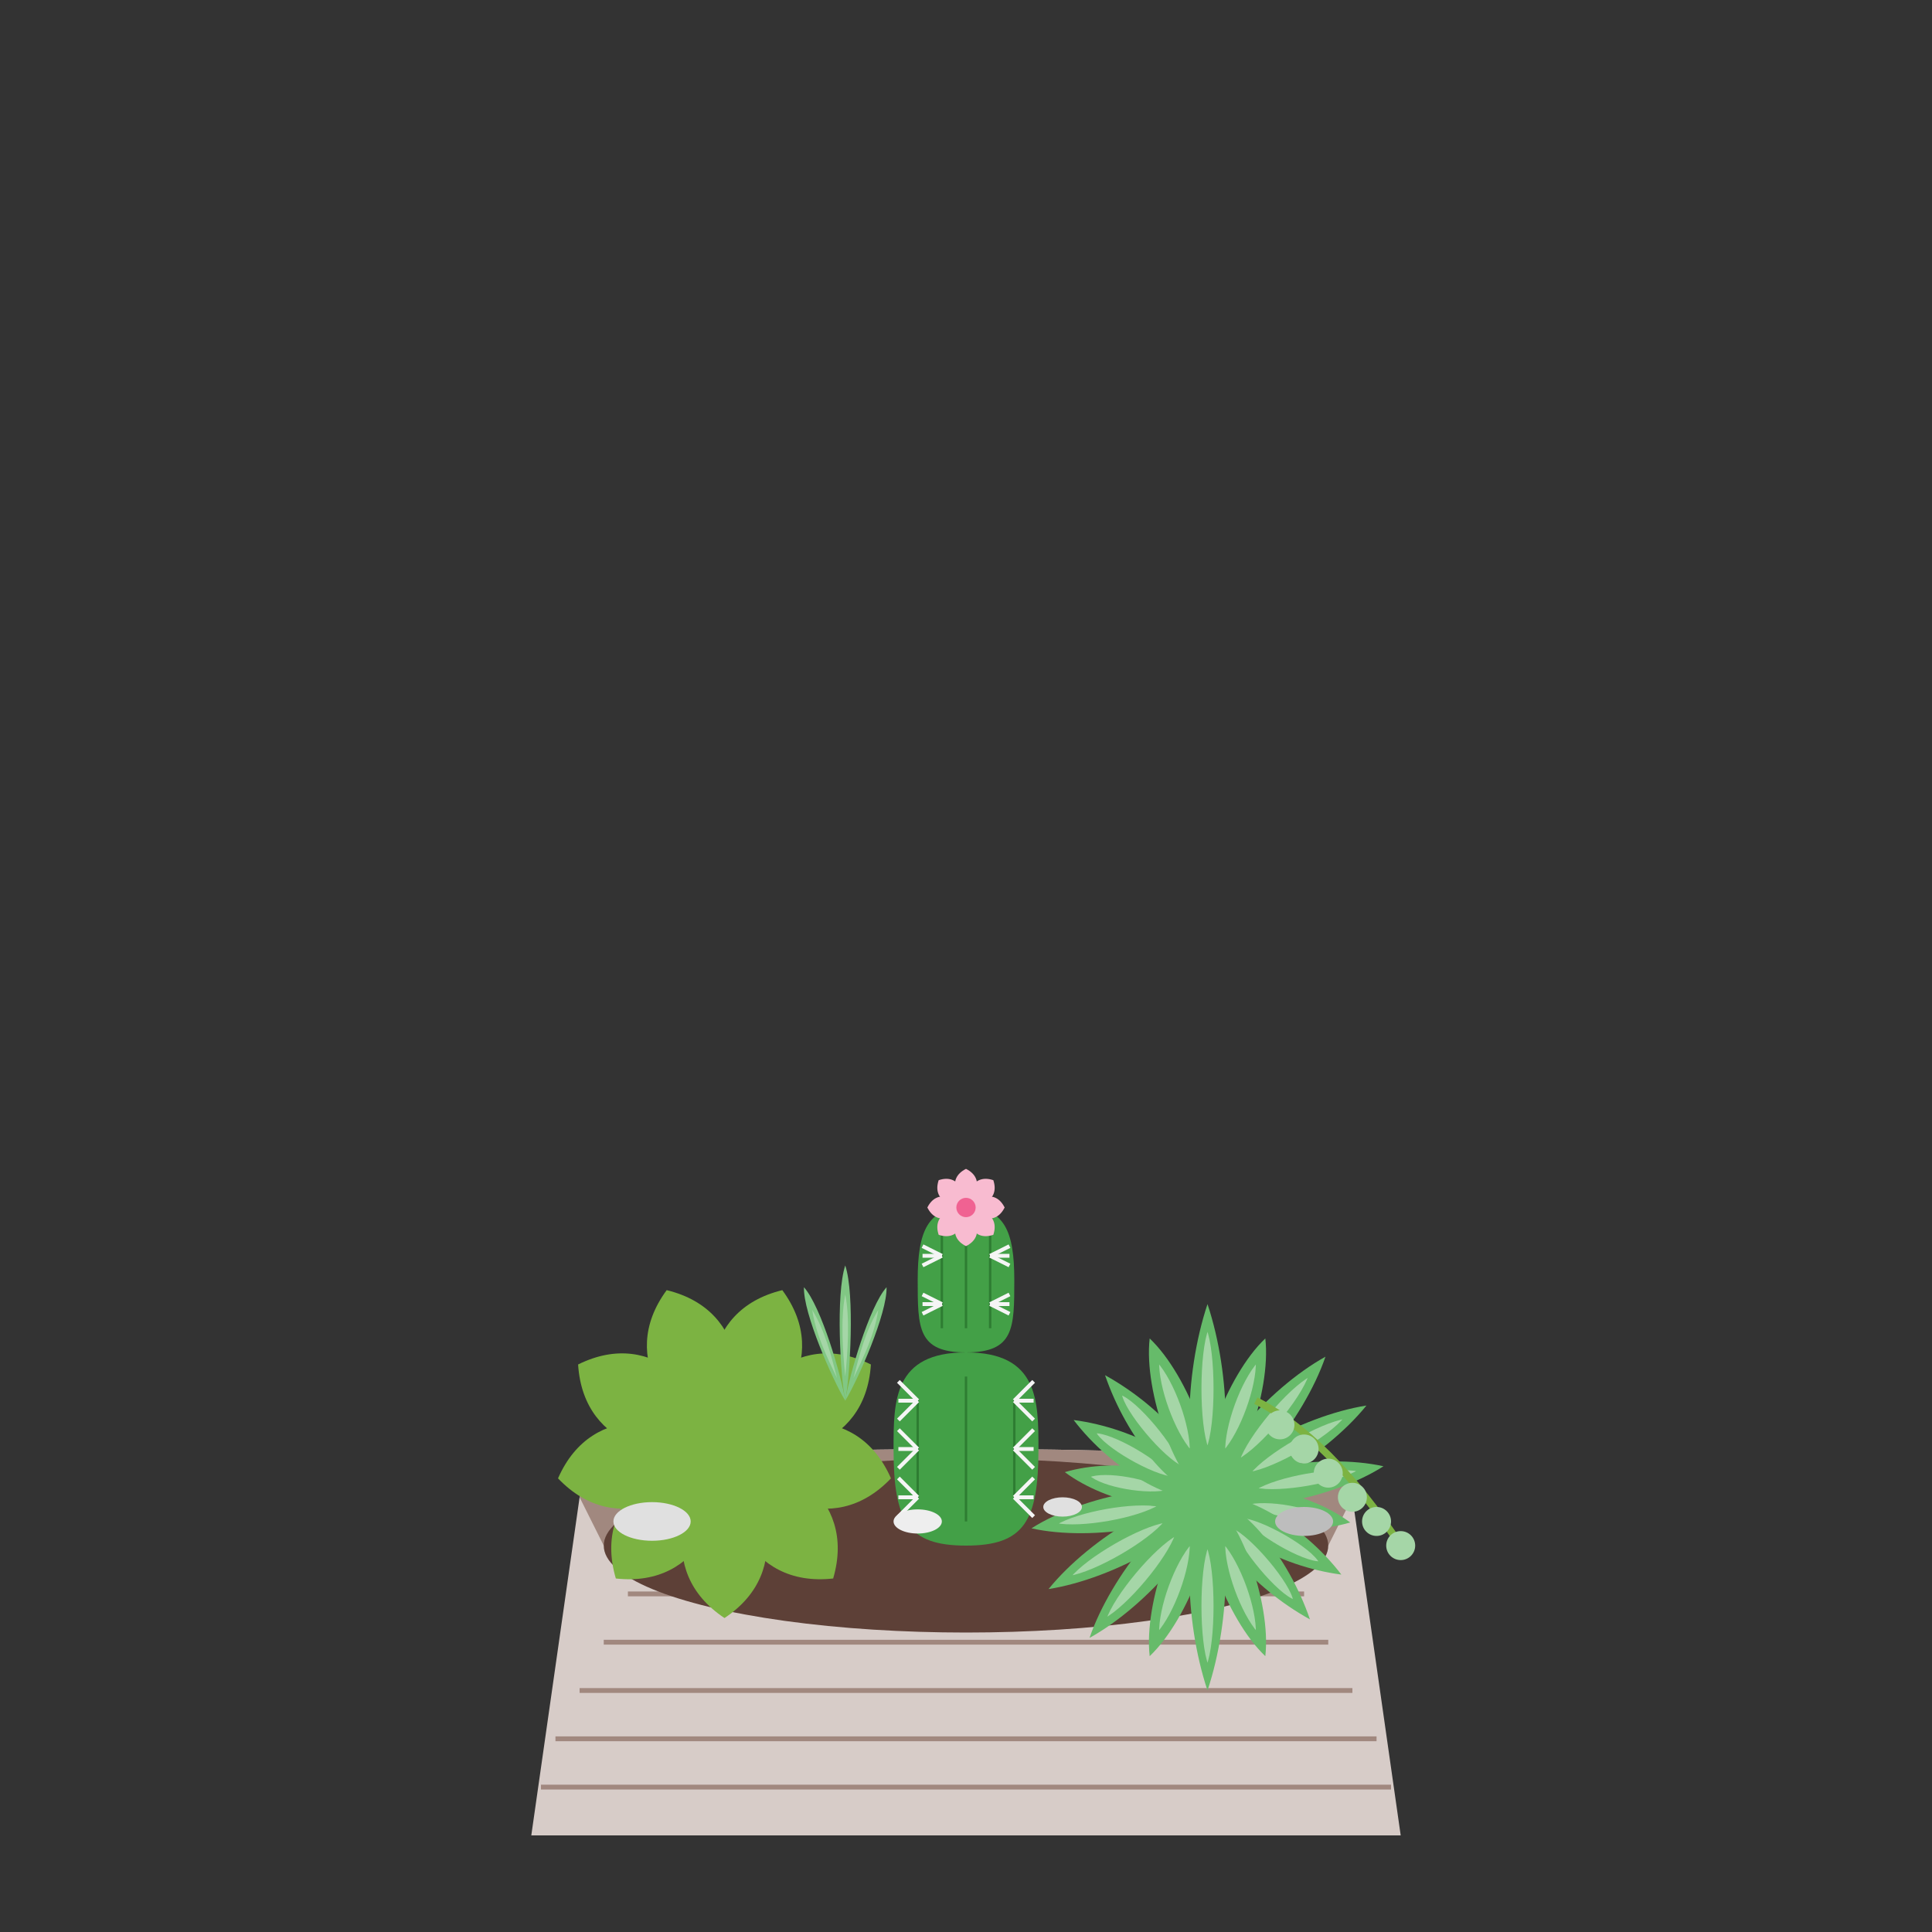 <svg width="400" height="400" viewBox="0 0 400 400" xmlns="http://www.w3.org/2000/svg">
  <rect x="0" y="0" width="400" height="400" fill="#333333" stroke="none"/>
  <!-- Wide Terra Cotta Pot -->
  <g transform="translate(200, 320)">
    <!-- Pot Body -->
    <path d="M-80,-10 C-80,-15 -70,-20 0,-20 C70,-20 80,-15 80,-10 L90,60 L-90,60 Z" fill="#d7ccc8" />
    <!-- Pot Rim -->
    <path d="M-80,-10 C-80,-15 -70,-20 0,-20 C70,-20 80,-15 80,-10 L75,0 L-75,0 Z" fill="#a1887f" />
    <!-- Pot Texture Lines -->
    <path d="M-70,10 L70,10" stroke="#a1887f" stroke-width="1" fill="none" />
    <path d="M-75,20 L75,20" stroke="#a1887f" stroke-width="1" fill="none" />
    <path d="M-80,30 L80,30" stroke="#a1887f" stroke-width="1" fill="none" />
    <path d="M-85,40 L85,40" stroke="#a1887f" stroke-width="1" fill="none" />
    <path d="M-88,50 L88,50" stroke="#a1887f" stroke-width="1" fill="none" />
  </g>
  
  <!-- Soil -->
  <ellipse cx="200" cy="320" rx="75" ry="18" fill="#5d4037" />

  <!-- Succulents and Cacti Arrangement -->
  
  <!-- Succulent 1: Echeveria (left side) -->
  <g transform="translate(150, 300)">
    <!-- Base/Center -->
    <circle cx="0" cy="0" r="15" fill="#7cb342" />
    
    <!-- Inner Petals/Leaves -->
    <g transform="rotate(0)">
      <path d="M0,0 C5,-5 10,-15 0,-20 C-10,-15 -5,-5 0,0" fill="#8bc34a" />
    </g>
    <g transform="rotate(40)">
      <path d="M0,0 C5,-5 10,-15 0,-20 C-10,-15 -5,-5 0,0" fill="#8bc34a" />
    </g>
    <g transform="rotate(80)">
      <path d="M0,0 C5,-5 10,-15 0,-20 C-10,-15 -5,-5 0,0" fill="#8bc34a" />
    </g>
    <g transform="rotate(120)">
      <path d="M0,0 C5,-5 10,-15 0,-20 C-10,-15 -5,-5 0,0" fill="#8bc34a" />
    </g>
    <g transform="rotate(160)">
      <path d="M0,0 C5,-5 10,-15 0,-20 C-10,-15 -5,-5 0,0" fill="#8bc34a" />
    </g>
    <g transform="rotate(200)">
      <path d="M0,0 C5,-5 10,-15 0,-20 C-10,-15 -5,-5 0,0" fill="#8bc34a" />
    </g>
    <g transform="rotate(240)">
      <path d="M0,0 C5,-5 10,-15 0,-20 C-10,-15 -5,-5 0,0" fill="#8bc34a" />
    </g>
    <g transform="rotate(280)">
      <path d="M0,0 C5,-5 10,-15 0,-20 C-10,-15 -5,-5 0,0" fill="#8bc34a" />
    </g>
    <g transform="rotate(320)">
      <path d="M0,0 C5,-5 10,-15 0,-20 C-10,-15 -5,-5 0,0" fill="#8bc34a" />
    </g>
    
    <!-- Outer Petals/Leaves -->
    <g transform="rotate(20)">
      <path d="M0,0 C8,-8 15,-25 0,-35 C-15,-25 -8,-8 0,0" fill="#7cb342" />
    </g>
    <g transform="rotate(60)">
      <path d="M0,0 C8,-8 15,-25 0,-35 C-15,-25 -8,-8 0,0" fill="#7cb342" />
    </g>
    <g transform="rotate(100)">
      <path d="M0,0 C8,-8 15,-25 0,-35 C-15,-25 -8,-8 0,0" fill="#7cb342" />
    </g>
    <g transform="rotate(140)">
      <path d="M0,0 C8,-8 15,-25 0,-35 C-15,-25 -8,-8 0,0" fill="#7cb342" />
    </g>
    <g transform="rotate(180)">
      <path d="M0,0 C8,-8 15,-25 0,-35 C-15,-25 -8,-8 0,0" fill="#7cb342" />
    </g>
    <g transform="rotate(220)">
      <path d="M0,0 C8,-8 15,-25 0,-35 C-15,-25 -8,-8 0,0" fill="#7cb342" />
    </g>
    <g transform="rotate(260)">
      <path d="M0,0 C8,-8 15,-25 0,-35 C-15,-25 -8,-8 0,0" fill="#7cb342" />
    </g>
    <g transform="rotate(300)">
      <path d="M0,0 C8,-8 15,-25 0,-35 C-15,-25 -8,-8 0,0" fill="#7cb342" />
    </g>
    <g transform="rotate(340)">
      <path d="M0,0 C8,-8 15,-25 0,-35 C-15,-25 -8,-8 0,0" fill="#7cb342" />
    </g>
  </g>
  
  <!-- Succulent 2: Haworthia (right side) -->
  <g transform="translate(250, 310)">
    <!-- Base Group of Leaves -->
    <g transform="rotate(0)">
      <path d="M0,0 C5,-5 5,-25 0,-40 C-5,-25 -5,-5 0,0 Z" fill="#66bb6a" />
      <path d="M0,-10 C2,-15 2,-30 0,-35 C-2,-30 -2,-15 0,-10 Z" fill="#a5d6a7" stroke="#66bb6a" stroke-width="0.5" />
    </g>
    <g transform="rotate(20)">
      <path d="M0,0 C5,-5 5,-25 0,-35 C-5,-25 -5,-5 0,0 Z" fill="#66bb6a" />
      <path d="M0,-10 C2,-15 2,-25 0,-30 C-2,-25 -2,-15 0,-10 Z" fill="#a5d6a7" stroke="#66bb6a" stroke-width="0.5" />
    </g>
    <g transform="rotate(40)">
      <path d="M0,0 C5,-5 5,-25 0,-38 C-5,-25 -5,-5 0,0 Z" fill="#66bb6a" />
      <path d="M0,-10 C2,-15 2,-28 0,-33 C-2,-28 -2,-15 0,-10 Z" fill="#a5d6a7" stroke="#66bb6a" stroke-width="0.5" />
    </g>
    <g transform="rotate(60)">
      <path d="M0,0 C5,-5 5,-25 0,-38 C-5,-25 -5,-5 0,0 Z" fill="#66bb6a" />
      <path d="M0,-10 C2,-15 2,-28 0,-33 C-2,-28 -2,-15 0,-10 Z" fill="#a5d6a7" stroke="#66bb6a" stroke-width="0.5" />
    </g>
    <g transform="rotate(80)">
      <path d="M0,0 C5,-5 5,-25 0,-37 C-5,-25 -5,-5 0,0 Z" fill="#66bb6a" />
      <path d="M0,-10 C2,-15 2,-27 0,-32 C-2,-27 -2,-15 0,-10 Z" fill="#a5d6a7" stroke="#66bb6a" stroke-width="0.5" />
    </g>
    <g transform="rotate(100)">
      <path d="M0,0 C5,-5 5,-20 0,-30 C-5,-20 -5,-5 0,0 Z" fill="#66bb6a" />
      <path d="M0,-8 C2,-12 2,-22 0,-25 C-2,-22 -2,-12 0,-8 Z" fill="#a5d6a7" stroke="#66bb6a" stroke-width="0.5" />
    </g>
    <g transform="rotate(120)">
      <path d="M0,0 C5,-5 5,-20 0,-32 C-5,-20 -5,-5 0,0 Z" fill="#66bb6a" />
      <path d="M0,-8 C2,-12 2,-24 0,-27 C-2,-24 -2,-12 0,-8 Z" fill="#a5d6a7" stroke="#66bb6a" stroke-width="0.5" />
    </g>
    <g transform="rotate(140)">
      <path d="M0,0 C5,-5 5,-20 0,-33 C-5,-20 -5,-5 0,0 Z" fill="#66bb6a" />
      <path d="M0,-8 C2,-12 2,-25 0,-28 C-2,-25 -2,-12 0,-8 Z" fill="#a5d6a7" stroke="#66bb6a" stroke-width="0.5" />
    </g>
    <g transform="rotate(160)">
      <path d="M0,0 C5,-5 5,-25 0,-35 C-5,-25 -5,-5 0,0 Z" fill="#66bb6a" />
      <path d="M0,-10 C2,-15 2,-25 0,-30 C-2,-25 -2,-15 0,-10 Z" fill="#a5d6a7" stroke="#66bb6a" stroke-width="0.5" />
    </g>
    <g transform="rotate(180)">
      <path d="M0,0 C5,-5 5,-25 0,-40 C-5,-25 -5,-5 0,0 Z" fill="#66bb6a" />
      <path d="M0,-10 C2,-15 2,-30 0,-35 C-2,-30 -2,-15 0,-10 Z" fill="#a5d6a7" stroke="#66bb6a" stroke-width="0.5" />
    </g>
    <g transform="rotate(200)">
      <path d="M0,0 C5,-5 5,-25 0,-35 C-5,-25 -5,-5 0,0 Z" fill="#66bb6a" />
      <path d="M0,-10 C2,-15 2,-25 0,-30 C-2,-25 -2,-15 0,-10 Z" fill="#a5d6a7" stroke="#66bb6a" stroke-width="0.5" />
    </g>
    <g transform="rotate(220)">
      <path d="M0,0 C5,-5 5,-25 0,-38 C-5,-25 -5,-5 0,0 Z" fill="#66bb6a" />
      <path d="M0,-10 C2,-15 2,-28 0,-33 C-2,-28 -2,-15 0,-10 Z" fill="#a5d6a7" stroke="#66bb6a" stroke-width="0.5" />
    </g>
    <g transform="rotate(240)">
      <path d="M0,0 C5,-5 5,-25 0,-38 C-5,-25 -5,-5 0,0 Z" fill="#66bb6a" />
      <path d="M0,-10 C2,-15 2,-28 0,-33 C-2,-28 -2,-15 0,-10 Z" fill="#a5d6a7" stroke="#66bb6a" stroke-width="0.5" />
    </g>
    <g transform="rotate(260)">
      <path d="M0,0 C5,-5 5,-25 0,-37 C-5,-25 -5,-5 0,0 Z" fill="#66bb6a" />
      <path d="M0,-10 C2,-15 2,-27 0,-32 C-2,-27 -2,-15 0,-10 Z" fill="#a5d6a7" stroke="#66bb6a" stroke-width="0.5" />
    </g>
    <g transform="rotate(280)">
      <path d="M0,0 C5,-5 5,-20 0,-30 C-5,-20 -5,-5 0,0 Z" fill="#66bb6a" />
      <path d="M0,-8 C2,-12 2,-22 0,-25 C-2,-22 -2,-12 0,-8 Z" fill="#a5d6a7" stroke="#66bb6a" stroke-width="0.5" />
    </g>
    <g transform="rotate(300)">
      <path d="M0,0 C5,-5 5,-20 0,-32 C-5,-20 -5,-5 0,0 Z" fill="#66bb6a" />
      <path d="M0,-8 C2,-12 2,-24 0,-27 C-2,-24 -2,-12 0,-8 Z" fill="#a5d6a7" stroke="#66bb6a" stroke-width="0.5" />
    </g>
    <g transform="rotate(320)">
      <path d="M0,0 C5,-5 5,-20 0,-33 C-5,-20 -5,-5 0,0 Z" fill="#66bb6a" />
      <path d="M0,-8 C2,-12 2,-25 0,-28 C-2,-25 -2,-12 0,-8 Z" fill="#a5d6a7" stroke="#66bb6a" stroke-width="0.5" />
    </g>
    <g transform="rotate(340)">
      <path d="M0,0 C5,-5 5,-25 0,-35 C-5,-25 -5,-5 0,0 Z" fill="#66bb6a" />
      <path d="M0,-10 C2,-15 2,-25 0,-30 C-2,-25 -2,-15 0,-10 Z" fill="#a5d6a7" stroke="#66bb6a" stroke-width="0.5" />
    </g>
  </g>
  
  <!-- Cactus (center) -->
  <g transform="translate(200, 280)">
    <!-- Main Cactus Body -->
    <path d="M0,0 C-15,0 -15,10 -15,20 C-15,35 -12,40 0,40 C12,40 15,35 15,20 C15,10 15,0 0,0 Z" fill="#43a047" />
    
    <!-- Cactus Texture/Spines -->
    <path d="M-10,10 L-10,30" stroke="#2e7d32" stroke-width="0.5" />
    <path d="M0,5 L0,35" stroke="#2e7d32" stroke-width="0.5" />
    <path d="M10,10 L10,30" stroke="#2e7d32" stroke-width="0.5" />
    
    <!-- Spines -->
    <g transform="translate(-10, 10)">
      <line x1="0" y1="0" x2="-4" y2="-4" stroke="#f5f5f5" stroke-width="0.8" />
      <line x1="0" y1="0" x2="-4" y2="0" stroke="#f5f5f5" stroke-width="0.8" />
      <line x1="0" y1="0" x2="-4" y2="4" stroke="#f5f5f5" stroke-width="0.8" />
    </g>
    <g transform="translate(-10, 20)">
      <line x1="0" y1="0" x2="-4" y2="-4" stroke="#f5f5f5" stroke-width="0.8" />
      <line x1="0" y1="0" x2="-4" y2="0" stroke="#f5f5f5" stroke-width="0.8" />
      <line x1="0" y1="0" x2="-4" y2="4" stroke="#f5f5f5" stroke-width="0.8" />
    </g>
    <g transform="translate(-10, 30)">
      <line x1="0" y1="0" x2="-4" y2="-4" stroke="#f5f5f5" stroke-width="0.8" />
      <line x1="0" y1="0" x2="-4" y2="0" stroke="#f5f5f5" stroke-width="0.8" />
      <line x1="0" y1="0" x2="-4" y2="4" stroke="#f5f5f5" stroke-width="0.8" />
    </g>
    <g transform="translate(10, 10)">
      <line x1="0" y1="0" x2="4" y2="-4" stroke="#f5f5f5" stroke-width="0.8" />
      <line x1="0" y1="0" x2="4" y2="0" stroke="#f5f5f5" stroke-width="0.8" />
      <line x1="0" y1="0" x2="4" y2="4" stroke="#f5f5f5" stroke-width="0.8" />
    </g>
    <g transform="translate(10, 20)">
      <line x1="0" y1="0" x2="4" y2="-4" stroke="#f5f5f5" stroke-width="0.8" />
      <line x1="0" y1="0" x2="4" y2="0" stroke="#f5f5f5" stroke-width="0.8" />
      <line x1="0" y1="0" x2="4" y2="4" stroke="#f5f5f5" stroke-width="0.8" />
    </g>
    <g transform="translate(10, 30)">
      <line x1="0" y1="0" x2="4" y2="-4" stroke="#f5f5f5" stroke-width="0.8" />
      <line x1="0" y1="0" x2="4" y2="0" stroke="#f5f5f5" stroke-width="0.8" />
      <line x1="0" y1="0" x2="4" y2="4" stroke="#f5f5f5" stroke-width="0.8" />
    </g>
    
    <!-- Cactus Top/Arm -->
    <g transform="translate(0, 0)">
      <path d="M0,0 C-10,0 -10,-5 -10,-15 C-10,-25 -8,-30 0,-30 C8,-30 10,-25 10,-15 C10,-5 10,0 0,0 Z" fill="#43a047" />
      
      <!-- Arm Texture/Spines -->
      <path d="M-5,-5 L-5,-25" stroke="#2e7d32" stroke-width="0.5" />
      <path d="M0,-5 L0,-25" stroke="#2e7d32" stroke-width="0.5" />
      <path d="M5,-5 L5,-25" stroke="#2e7d32" stroke-width="0.5" />
      
      <!-- Arm Spines -->
      <g transform="translate(-5, -10)">
        <line x1="0" y1="0" x2="-4" y2="-2" stroke="#f5f5f5" stroke-width="0.8" />
        <line x1="0" y1="0" x2="-4" y2="0" stroke="#f5f5f5" stroke-width="0.8" />
        <line x1="0" y1="0" x2="-4" y2="2" stroke="#f5f5f5" stroke-width="0.8" />
      </g>
      <g transform="translate(-5, -20)">
        <line x1="0" y1="0" x2="-4" y2="-2" stroke="#f5f5f5" stroke-width="0.8" />
        <line x1="0" y1="0" x2="-4" y2="0" stroke="#f5f5f5" stroke-width="0.8" />
        <line x1="0" y1="0" x2="-4" y2="2" stroke="#f5f5f5" stroke-width="0.8" />
      </g>
      <g transform="translate(5, -10)">
        <line x1="0" y1="0" x2="4" y2="-2" stroke="#f5f5f5" stroke-width="0.8" />
        <line x1="0" y1="0" x2="4" y2="0" stroke="#f5f5f5" stroke-width="0.8" />
        <line x1="0" y1="0" x2="4" y2="2" stroke="#f5f5f5" stroke-width="0.8" />
      </g>
      <g transform="translate(5, -20)">
        <line x1="0" y1="0" x2="4" y2="-2" stroke="#f5f5f5" stroke-width="0.8" />
        <line x1="0" y1="0" x2="4" y2="0" stroke="#f5f5f5" stroke-width="0.8" />
        <line x1="0" y1="0" x2="4" y2="2" stroke="#f5f5f5" stroke-width="0.8" />
      </g>
      
      <!-- Pink Flower on Top -->
      <g transform="translate(0, -30)">
        <circle cx="0" cy="0" r="5" fill="#f48fb1" />
        <g transform="rotate(0)">
          <path d="M0,0 C2,-2 4,-6 0,-8 C-4,-6 -2,-2 0,0" fill="#f8bbd0" />
        </g>
        <g transform="rotate(45)">
          <path d="M0,0 C2,-2 4,-6 0,-8 C-4,-6 -2,-2 0,0" fill="#f8bbd0" />
        </g>
        <g transform="rotate(90)">
          <path d="M0,0 C2,-2 4,-6 0,-8 C-4,-6 -2,-2 0,0" fill="#f8bbd0" />
        </g>
        <g transform="rotate(135)">
          <path d="M0,0 C2,-2 4,-6 0,-8 C-4,-6 -2,-2 0,0" fill="#f8bbd0" />
        </g>
        <g transform="rotate(180)">
          <path d="M0,0 C2,-2 4,-6 0,-8 C-4,-6 -2,-2 0,0" fill="#f8bbd0" />
        </g>
        <g transform="rotate(225)">
          <path d="M0,0 C2,-2 4,-6 0,-8 C-4,-6 -2,-2 0,0" fill="#f8bbd0" />
        </g>
        <g transform="rotate(270)">
          <path d="M0,0 C2,-2 4,-6 0,-8 C-4,-6 -2,-2 0,0" fill="#f8bbd0" />
        </g>
        <g transform="rotate(315)">
          <path d="M0,0 C2,-2 4,-6 0,-8 C-4,-6 -2,-2 0,0" fill="#f8bbd0" />
        </g>
        <circle cx="0" cy="0" r="2" fill="#f06292" />
      </g>
    </g>
  </g>
  
  <!-- Small Aloe Vera (between cactus and echeveria) -->
  <g transform="translate(175, 290)">
    <!-- Aloe Leaves -->
    <g transform="rotate(-20)">
      <path d="M0,0 C1,-5 2,-20 0,-25 C-2,-20 -1,-5 0,0 Z" fill="#81c784" />
      <path d="M0,-5 C0.5,-10 1,-15 0,-20 C-1,-15 -0.5,-10 0,-5 Z" fill="#a5d6a7" />
    </g>
    <g transform="rotate(0)">
      <path d="M0,0 C1,-5 2,-22 0,-28 C-2,-22 -1,-5 0,0 Z" fill="#81c784" />
      <path d="M0,-5 C0.5,-10 1,-17 0,-22 C-1,-17 -0.5,-10 0,-5 Z" fill="#a5d6a7" />
    </g>
    <g transform="rotate(20)">
      <path d="M0,0 C1,-5 2,-20 0,-25 C-2,-20 -1,-5 0,0 Z" fill="#81c784" />
      <path d="M0,-5 C0.5,-10 1,-15 0,-20 C-1,-15 -0.5,-10 0,-5 Z" fill="#a5d6a7" />
    </g>
  </g>
  
  <!-- Small String of Pearls (hanging from right edge) -->
  <g transform="translate(260, 290)">
    <path d="M0,0 C10,5 20,15 30,30" stroke="#7cb342" stroke-width="1.5" fill="none" />
    <circle cx="5" cy="5" r="3" fill="#a5d6a7" />
    <circle cx="10" cy="10" r="3" fill="#a5d6a7" />
    <circle cx="15" cy="15" r="3" fill="#a5d6a7" />
    <circle cx="20" cy="20" r="3" fill="#a5d6a7" />
    <circle cx="25" cy="25" r="3" fill="#a5d6a7" />
    <circle cx="30" cy="30" r="3" fill="#a5d6a7" />
  </g>
  
  <!-- Small Pebbles for Decoration -->
  <ellipse cx="135" cy="315" rx="8" ry="4" fill="#e0e0e0" />
  <ellipse cx="270" cy="315" rx="6" ry="3" fill="#bdbdbd" />
  <ellipse cx="190" cy="315" rx="5" ry="2.5" fill="#eeeeee" />
  <ellipse cx="220" cy="312" rx="4" ry="2" fill="#e0e0e0" />
</svg>
